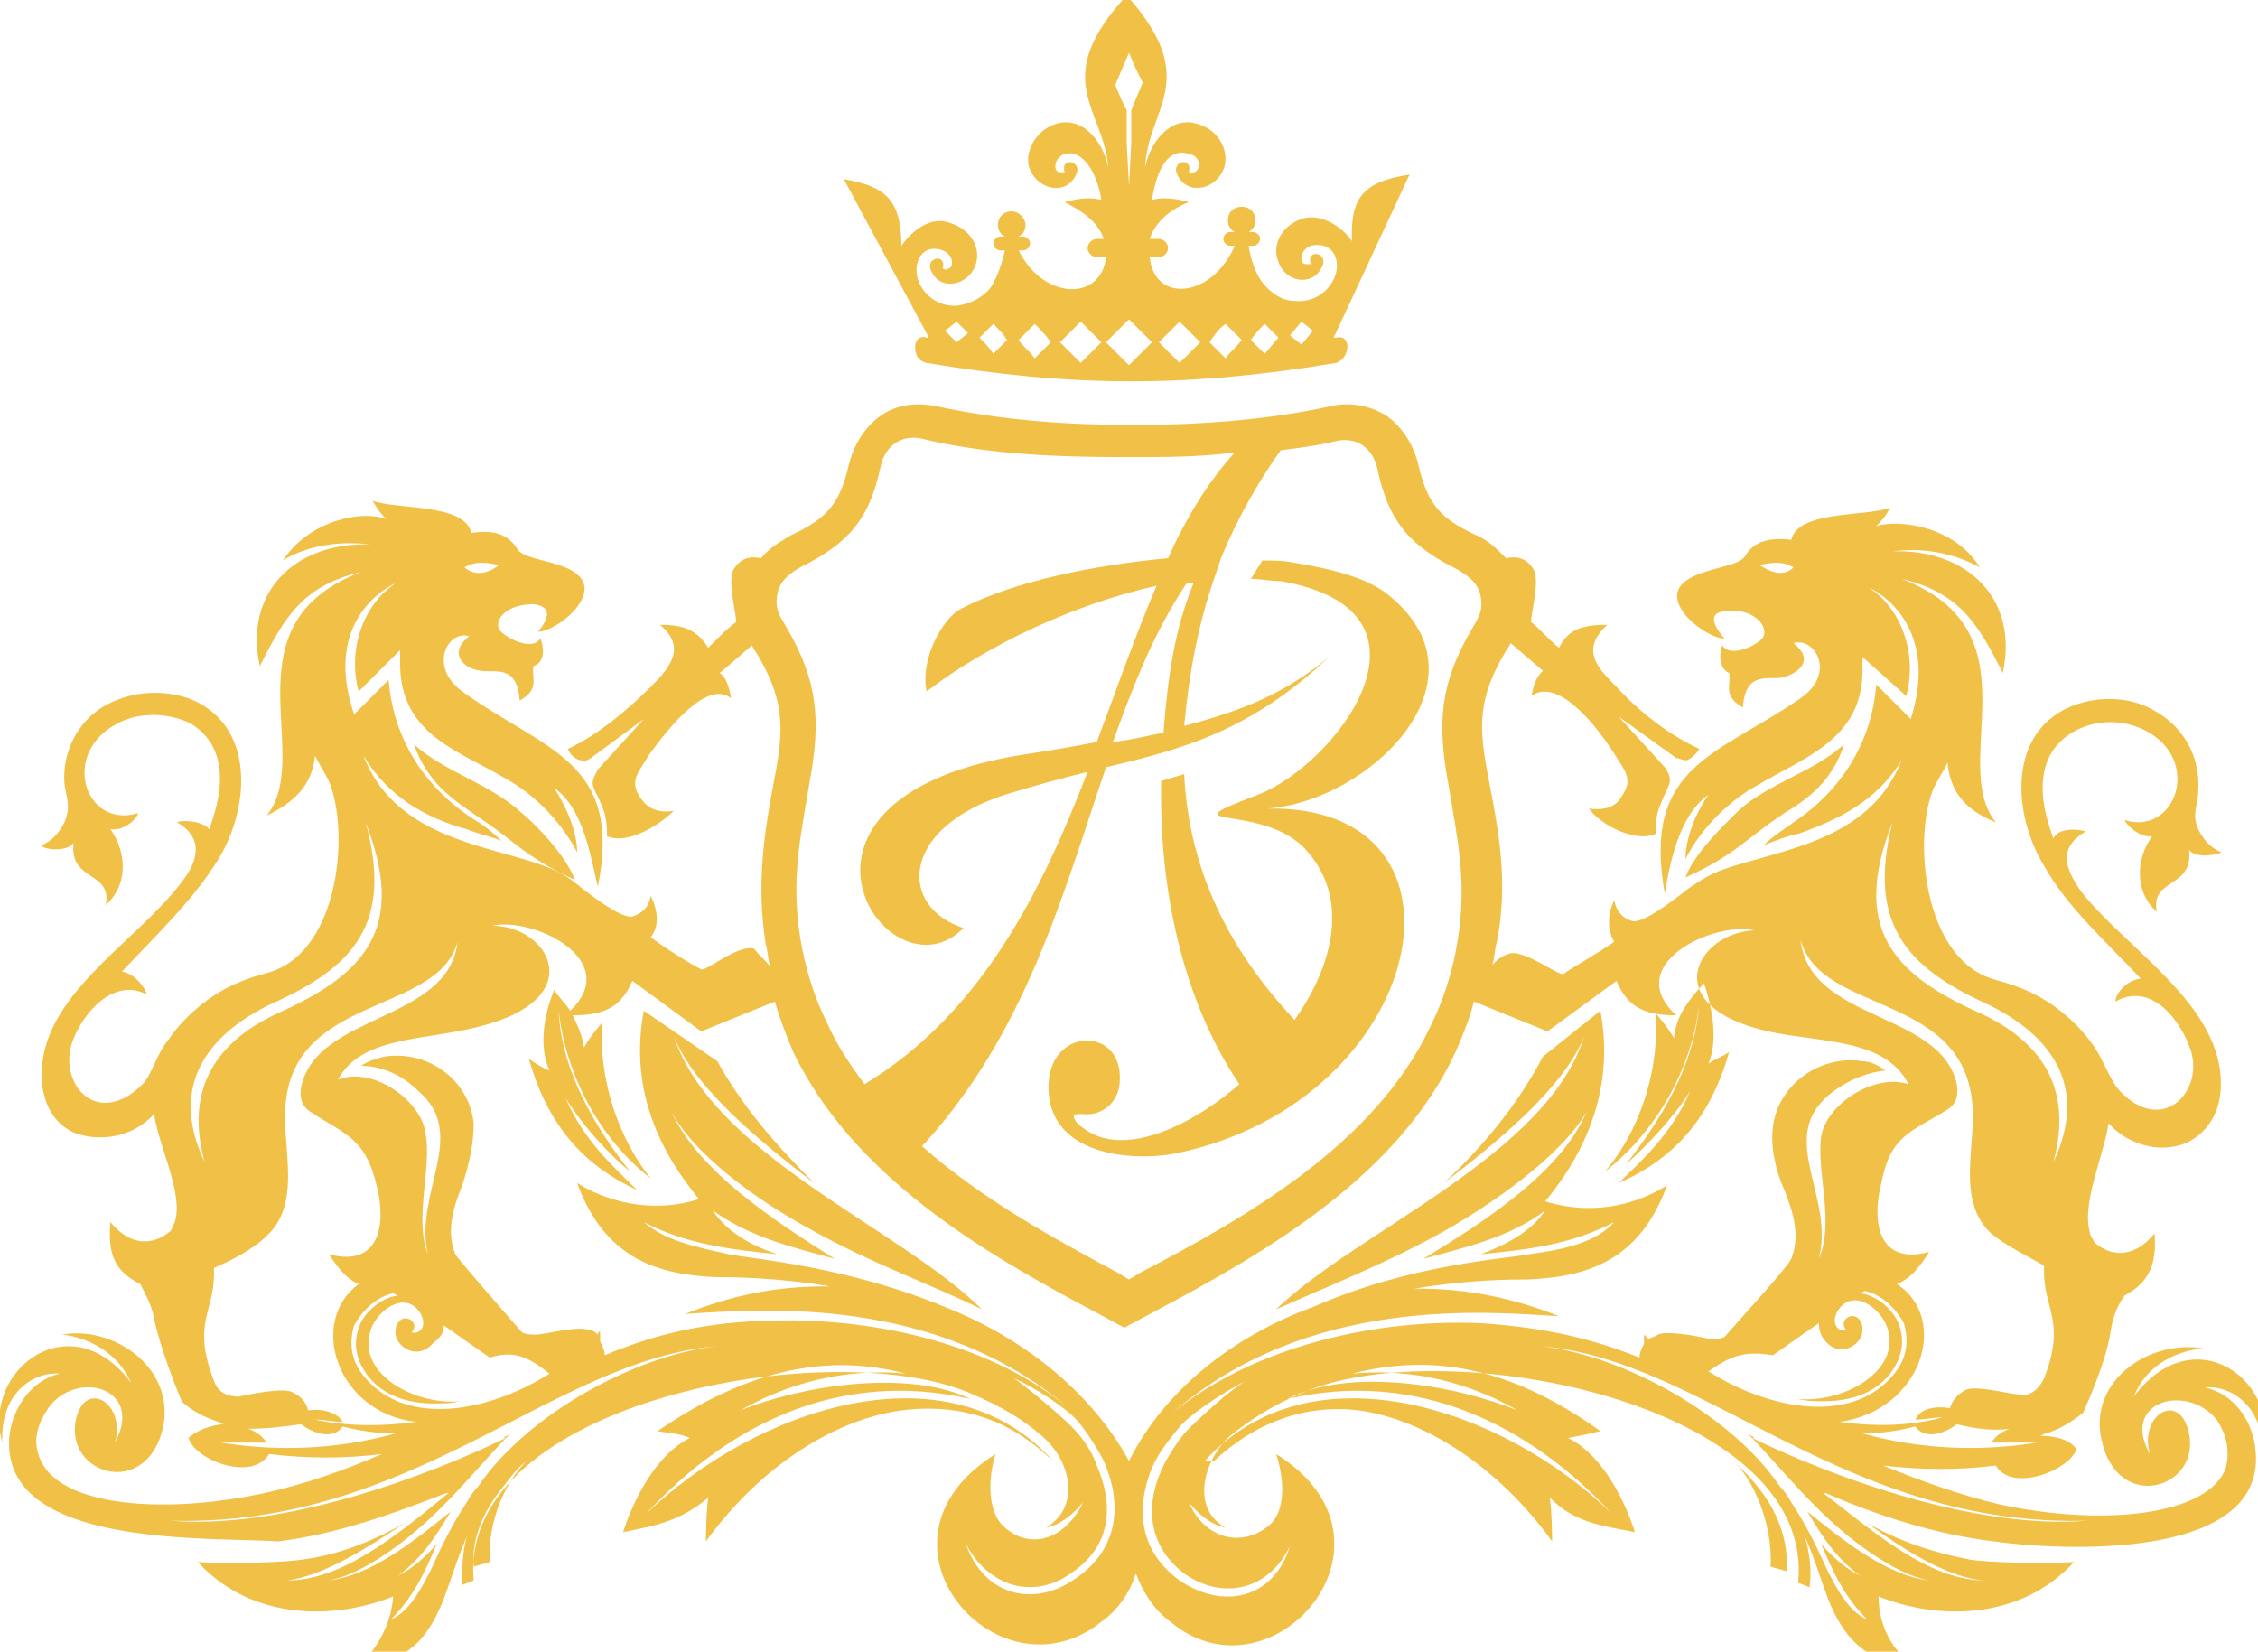 <svg width="175" height="128" viewBox="0 0 175 128" fill="none" xmlns="http://www.w3.org/2000/svg">
<path fill-rule="evenodd" clip-rule="evenodd" d="M32.256 110.198C26.018 109.485 23.88 102.364 27.8 99.516C26.909 99.16 26.197 98.27 25.484 97.202C29.404 98.27 29.939 94.887 29.226 92.039C28.335 88.123 26.731 87.945 24.058 86.164C23.523 85.808 23.167 85.274 23.345 84.206C24.593 78.509 34.751 79.221 35.463 72.99C33.859 78.865 21.919 76.907 22.098 86.698C22.098 89.725 23.167 93.463 20.672 95.778C19.603 96.846 17.821 97.736 16.573 98.27C16.752 101.652 14.791 102.364 16.573 106.993C16.93 108.061 17.821 108.239 18.534 108.239C19.246 108.061 21.919 107.527 22.632 107.883C23.345 108.239 23.702 108.595 23.88 109.307C24.949 109.129 26.197 109.485 26.553 110.198C25.84 110.198 25.127 110.02 24.414 110.02C26.909 110.554 29.582 110.554 32.256 110.198ZM74.669 71.922C69.679 70.32 69.679 64.267 77.877 61.597C80.193 60.885 82.154 60.351 84.292 59.816C80.728 69.074 76.095 78.509 67.006 84.028C65.937 82.604 64.868 81.001 64.155 79.399C63.086 77.263 62.373 74.949 62.016 72.634C61.303 68.184 62.016 64.979 62.729 60.707C63.62 55.9 63.442 52.873 60.947 48.601C60.412 47.711 60.056 47.177 60.234 46.109C60.412 45.04 61.125 44.506 62.016 43.972C65.58 42.192 67.362 40.412 68.254 36.139C68.61 34.537 69.857 33.647 71.461 34.003C76.629 35.249 82.154 35.427 87.5 35.427C90.173 35.427 92.846 35.427 95.698 35.071C93.737 37.207 91.955 40.056 90.529 43.26C84.827 43.794 78.59 45.04 74.491 47.177C73.065 47.889 71.283 51.093 71.818 53.586C76.451 50.025 83.223 46.821 89.638 45.397C88.035 49.135 86.609 53.23 85.005 57.502C83.223 57.858 81.085 58.214 78.768 58.57C58.096 62.131 68.966 77.797 74.669 71.922ZM85.718 59.461C82.332 69.43 79.481 80.111 71.461 88.835C76.095 92.929 81.619 95.956 86.609 98.626L87.5 99.16L88.391 98.626C96.589 94.353 106.568 88.657 110.845 79.577C111.914 77.441 112.627 75.127 112.984 72.812C113.697 68.362 112.984 65.157 112.271 60.885C111.38 56.078 111.558 53.052 114.053 48.779C114.588 47.889 114.944 47.355 114.766 46.287C114.588 45.218 113.875 44.684 112.984 44.15C109.42 42.37 107.637 40.59 106.746 36.317C106.39 34.715 105.143 33.825 103.539 34.181C102.113 34.537 100.687 34.715 99.262 34.893C97.48 37.385 95.876 40.234 94.628 43.26L94.094 44.862C92.846 48.423 92.133 52.34 91.777 56.256C96.589 55.01 99.796 53.586 103.004 50.915C96.945 56.612 91.777 58.036 85.718 59.461ZM90.173 56.79C90.529 52.161 91.064 48.779 92.49 45.218H91.955C89.46 48.957 87.856 53.052 86.252 57.502C87.856 57.324 89.104 56.968 90.173 56.79ZM91.777 59.995L89.995 60.529C89.817 68.718 91.599 77.441 96.054 84.028C94.628 85.274 93.024 86.342 91.599 87.054C89.46 88.123 86.252 89.191 83.936 87.41C83.401 87.054 83.223 86.698 83.223 86.52C83.223 86.342 83.401 86.342 83.936 86.342C85.362 86.52 86.787 85.452 86.787 83.672C86.965 79.577 81.441 79.577 81.263 84.028C81.085 89.547 87.678 90.081 91.242 89.369C110.667 85.274 115.479 62.309 98.192 62.665C106.034 62.131 115.657 52.873 107.816 46.287C106.212 44.862 103.539 44.15 100.331 43.616C99.44 43.438 98.727 43.438 97.836 43.438L96.945 44.862C97.658 44.862 98.549 45.04 99.262 45.04C112.627 47.355 103.539 59.282 97.48 61.597C89.995 64.445 97.836 62.131 101.222 65.869C104.608 69.608 103.36 74.771 100.331 79.043C94.985 73.346 92.133 67.115 91.777 59.995ZM87.5 14.42L87.678 11.038V8.545L88.035 7.655L88.569 6.409L88.035 5.341L87.5 4.095L86.965 5.341L86.431 6.587L86.965 7.833L87.322 8.545V11.038L87.5 14.42ZM87.5 24.746L89.282 26.526L87.5 28.306L85.718 26.526L87.5 24.746ZM74.134 24.924L73.243 25.636L74.134 26.526L75.025 25.814L74.134 24.924ZM76.986 25.102C76.629 25.458 76.273 25.814 75.916 26.17C76.273 26.526 76.629 26.882 76.986 27.416C77.342 27.06 77.698 26.704 78.055 26.348C77.698 25.814 77.342 25.458 76.986 25.102ZM80.193 25.102C79.837 25.458 79.302 25.992 78.946 26.348C79.302 26.882 79.837 27.238 80.193 27.772C80.55 27.416 81.085 26.882 81.441 26.526C81.085 25.992 80.55 25.458 80.193 25.102ZM83.758 24.924C83.223 25.458 82.688 25.992 82.154 26.526C82.688 27.06 83.223 27.594 83.758 28.128C84.292 27.594 84.827 27.06 85.362 26.526C84.827 25.992 84.292 25.458 83.758 24.924ZM100.866 24.924L101.757 25.636L100.866 26.704L99.975 25.992L100.866 24.924ZM98.014 25.102C98.371 25.458 98.727 25.814 99.084 26.17C98.727 26.526 98.371 27.06 98.014 27.416C97.658 27.06 97.301 26.704 96.945 26.348C97.301 25.814 97.658 25.458 98.014 25.102ZM94.985 25.102C95.341 25.458 95.876 25.992 96.232 26.348C95.876 26.882 95.341 27.238 94.985 27.772C94.628 27.416 94.094 26.882 93.737 26.526C94.094 25.992 94.45 25.458 94.985 25.102ZM91.421 24.924C91.955 25.458 92.49 25.992 93.024 26.526C92.49 27.06 91.955 27.594 91.421 28.128C90.886 27.594 90.351 27.06 89.817 26.526C90.351 25.992 90.886 25.458 91.421 24.924ZM85.718 19.939H85.005C84.649 19.939 84.292 19.583 84.292 19.227C84.292 18.871 84.649 18.515 85.005 18.515H85.54C85.183 17.447 84.292 16.556 82.51 15.666C83.758 15.31 84.649 15.31 85.362 15.488C85.005 13.352 83.936 11.572 82.51 11.928C81.619 12.284 81.619 13.352 82.154 13.352C82.332 13.352 82.332 13.352 82.51 13.352C82.154 12.106 83.936 12.462 83.401 13.53C82.688 15.132 80.55 14.776 79.837 13.174C79.302 11.928 80.194 10.148 81.797 9.613C82.332 9.435 82.867 9.435 83.401 9.613C84.47 9.969 85.54 11.216 85.896 12.996C85.54 8.367 81.263 6.231 87.322 -0.356C93.203 6.231 88.926 8.367 88.747 12.996C89.104 11.216 90.173 9.969 91.242 9.613C91.777 9.435 92.312 9.435 92.846 9.613C94.628 10.148 95.341 11.928 94.806 13.174C94.094 14.776 91.955 15.132 91.242 13.53C90.708 12.462 92.49 12.106 92.133 13.352C92.312 13.352 92.312 13.53 92.49 13.352C93.024 13.352 93.203 12.106 92.133 11.928C90.529 11.394 89.638 13.174 89.282 15.488C89.995 15.31 90.886 15.31 92.133 15.666C90.351 16.378 89.46 17.447 89.104 18.515H89.817C90.173 18.515 90.529 18.871 90.529 19.227C90.529 19.583 90.173 19.939 89.817 19.939H89.104C89.46 23.499 93.915 23.143 95.698 19.049H95.341C95.163 19.049 94.806 18.871 94.806 18.515C94.806 18.337 94.985 17.981 95.341 17.981H95.698C95.341 17.803 95.163 17.447 95.163 17.09C95.163 16.378 95.698 16.022 96.232 16.022C96.945 16.022 97.301 16.556 97.301 17.09C97.301 17.447 97.123 17.803 96.767 17.981H97.123C97.301 17.981 97.658 18.159 97.658 18.515C97.658 18.693 97.48 19.049 97.123 19.049H96.767C96.945 20.117 97.301 21.185 97.836 21.897C98.549 22.787 99.44 23.321 100.331 23.321C101.935 23.499 103.182 22.431 103.539 21.185C103.895 19.761 103.004 18.693 101.578 19.049C100.687 19.405 100.687 20.473 101.222 20.473C101.4 20.473 101.4 20.473 101.578 20.473C101.222 19.227 103.004 19.583 102.469 20.651C101.757 22.253 99.618 21.897 99.084 20.295C98.549 19.049 99.262 17.447 101.044 16.913C102.469 16.556 104.073 17.625 104.786 18.693C104.608 15.132 105.855 14.064 109.241 13.53L103.36 26.17H103.539C104.251 25.992 104.43 26.526 104.43 26.882C104.43 27.416 104.073 27.95 103.539 28.128C98.192 29.018 93.024 29.552 87.678 29.552C82.332 29.552 77.164 29.018 71.818 28.128C71.105 27.95 70.927 27.416 70.927 26.882C70.927 26.348 71.283 25.992 71.818 26.17H71.996L65.402 13.886C68.61 14.42 69.857 15.488 69.857 19.049C70.748 17.803 72.174 16.734 73.6 17.268C75.382 17.803 76.095 19.405 75.56 20.651C75.025 22.075 72.887 22.609 72.174 21.007C71.639 19.939 73.421 19.583 73.065 20.829C73.243 20.829 73.243 21.007 73.422 20.829C73.956 20.829 73.956 19.761 73.065 19.405C71.639 18.871 70.748 20.117 71.105 21.541C71.461 22.787 72.709 23.855 74.313 23.677C75.204 23.499 76.095 23.143 76.808 22.253C77.342 21.363 77.698 20.295 77.877 19.405H77.52C77.342 19.405 76.986 19.227 76.986 18.871C76.986 18.693 77.164 18.337 77.52 18.337H77.877C77.52 18.159 77.342 17.803 77.342 17.447C77.342 16.734 77.877 16.378 78.411 16.378C78.946 16.378 79.481 16.913 79.481 17.447C79.481 17.803 79.302 18.159 78.946 18.337H79.302C79.481 18.337 79.837 18.515 79.837 18.871C79.837 19.049 79.659 19.405 79.302 19.405H78.946C80.906 23.321 85.362 23.321 85.718 19.939ZM34.394 102.721L37.958 105.213C39.74 104.679 40.809 105.035 42.592 106.459C37.78 109.485 31.543 110.554 28.335 106.815C27.087 105.391 27.087 103.967 27.444 102.721C28.335 101.118 29.582 100.406 30.474 100.228L30.83 100.406C29.404 100.584 28.157 101.83 27.8 102.899C27.444 103.967 27.444 105.213 28.513 106.637C29.761 108.239 31.721 108.773 33.681 108.773C34.394 108.773 34.929 108.773 35.642 108.595C32.077 108.951 27.266 106.281 28.87 102.721C29.582 101.296 31.543 100.05 32.612 101.83C33.147 102.899 32.434 103.433 31.899 103.255C32.612 102.543 31.364 101.652 30.83 102.543C30.652 102.721 30.652 103.077 30.652 103.433C30.83 104.501 32.434 105.391 33.503 104.145C34.216 103.611 34.394 103.255 34.394 102.721ZM46.334 103.433C46.156 103.255 45.978 103.077 45.621 103.077C44.73 102.721 42.235 103.433 41.522 103.433C41.166 103.433 40.809 103.433 40.453 103.255C39.206 101.83 35.463 97.558 35.285 97.202C34.572 95.421 35.107 93.641 35.82 91.861C36.354 90.259 36.711 88.657 36.711 87.054C36.354 83.672 33.147 81.358 29.761 81.892C29.048 82.07 28.513 82.248 27.979 82.604C29.582 82.604 31.186 83.316 32.434 84.562C36.354 87.945 32.077 92.395 33.147 97.202C32.077 94.353 33.503 90.437 32.968 87.766C32.612 85.274 28.87 82.604 26.197 83.672C27.979 80.289 32.968 80.645 37.067 79.577C45.799 77.441 42.592 71.744 38.136 71.744C41.344 71.032 48.294 74.415 44.196 78.331C43.839 77.797 43.304 77.263 42.948 76.729C42.948 76.729 41.344 80.289 42.592 82.96C42.057 82.782 41.522 82.426 40.988 82.07C42.413 87.054 45.087 90.259 49.364 92.217C47.76 90.615 45.265 88.478 43.839 85.096C44.908 86.876 46.869 89.191 48.829 90.793C46.156 87.41 43.483 82.96 43.304 78.331C43.839 83.316 46.512 88.3 50.433 91.327C48.116 88.478 46.334 83.85 46.69 79.221C46.69 79.221 45.621 80.467 45.265 81.18C45.087 80.111 44.73 79.399 44.374 78.687C46.69 78.687 48.116 78.153 49.007 76.017L54.353 79.933L60.056 77.619C60.412 78.865 60.947 80.289 61.482 81.536C66.115 91.149 76.095 97.024 84.827 101.652L87.144 102.899L89.46 101.652C98.192 97.024 108.35 91.149 112.805 81.536C113.34 80.289 113.875 79.043 114.231 77.619L119.934 79.933L125.28 76.017C126.171 78.153 127.597 78.687 129.913 78.687C125.636 74.771 132.765 71.388 135.972 72.1C131.517 72.278 128.31 77.975 137.042 79.933C141.14 80.823 146.13 80.467 147.912 84.028C145.239 83.138 141.497 85.63 141.14 88.123C140.784 90.971 142.21 94.709 140.962 97.558C142.21 92.751 137.755 88.3 141.675 84.918C142.923 83.85 144.526 83.138 146.13 82.96C145.596 82.604 145.061 82.248 144.348 82.248C141.14 81.714 137.755 84.028 137.398 87.41C137.22 88.835 137.576 90.615 138.289 92.217C139.002 93.997 139.537 95.778 138.824 97.558C138.646 98.092 134.903 102.186 133.656 103.611C133.299 103.789 132.943 103.789 132.587 103.789C131.874 103.611 129.201 103.077 128.488 103.433C128.31 103.611 127.953 103.611 127.775 103.789C127.597 103.611 127.597 103.611 127.418 103.433C127.418 103.611 127.418 103.967 127.418 104.145C127.24 104.501 127.062 104.857 127.062 105.213C123.498 103.789 119.934 102.899 114.766 102.543C105.855 102.186 96.767 104.679 90.886 109.485C101.4 100.406 115.122 101.652 120.825 102.008C117.261 100.584 113.697 99.872 109.954 99.872C109.776 99.872 109.776 99.872 109.598 99.872C113.875 99.16 117.082 99.16 118.33 99.16C122.963 98.982 127.062 97.736 129.201 91.861C127.24 93.107 123.854 94.353 119.756 93.107C123.142 89.013 125.102 84.028 124.033 78.331L119.577 81.892C117.617 85.63 114.944 88.835 111.914 91.683C115.835 88.657 121.181 84.384 122.785 80.289C119.934 89.547 105.143 95.421 98.905 101.474C102.469 99.872 107.459 97.914 111.914 95.421C116.904 92.573 121.359 89.013 122.963 86.164C121.003 90.793 115.3 94.531 110.311 97.558C113.518 96.668 116.904 95.956 119.756 93.819C118.686 95.421 116.726 96.49 114.766 97.202C118.33 96.846 121.716 96.49 125.102 94.709C123.676 96.312 121.181 96.846 118.508 97.202C116.904 97.558 109.42 97.914 101.757 101.296C95.876 103.433 90.351 107.527 87.5 113.224C84.47 107.705 79.124 103.611 73.243 101.296C65.58 98.092 58.096 97.558 56.492 97.202C53.997 96.668 51.502 96.134 49.898 94.709C53.284 96.49 56.848 96.846 60.234 97.202C58.096 96.49 56.314 95.421 55.244 93.819C58.274 95.956 61.482 96.668 64.689 97.558C59.878 94.531 54.175 90.793 52.037 86.164C53.641 89.191 58.096 92.751 63.086 95.421C67.541 97.914 72.531 99.694 76.095 101.474C69.857 95.243 55.244 89.547 52.215 80.289C53.819 84.384 59.165 88.657 63.086 91.683C60.234 88.835 57.561 85.808 55.601 82.248L49.898 78.331C48.829 84.028 50.789 88.835 54.175 92.929C50.255 94.175 46.69 92.929 44.73 91.683C46.869 97.558 50.967 98.804 55.601 98.982C56.67 98.982 60.056 98.982 64.333 99.694C64.155 99.694 64.155 99.694 63.977 99.694C60.056 99.694 56.67 100.406 53.106 101.83C58.809 101.474 72.531 100.228 83.045 109.307C77.164 104.323 68.075 102.008 59.165 102.364C53.997 102.543 50.255 103.611 46.869 105.035C46.869 104.679 46.69 104.323 46.512 103.967C46.512 103.789 46.512 103.611 46.512 103.255C46.512 103.077 46.334 103.255 46.334 103.433ZM59.7 74.949C59.521 74.415 59.521 73.703 59.343 73.168C58.63 68.54 59.165 64.801 60.056 60.173C60.769 56.434 60.769 54.298 58.809 50.915C58.63 50.559 58.452 50.381 58.274 50.025L55.779 52.161C56.314 52.517 56.492 53.23 56.67 54.12C54.888 52.696 52.037 56.078 50.255 58.57C49.542 59.816 48.651 60.529 49.72 61.953C50.255 62.665 50.967 63.021 52.215 62.843C51.146 63.911 48.651 65.513 47.047 64.801C47.047 63.377 46.869 63.021 46.512 62.131C45.978 60.885 45.621 60.885 46.334 59.639L49.898 55.722L45.799 58.748C45.443 58.926 45.265 59.104 45.087 58.926C44.73 58.926 44.196 58.57 44.017 58.036C46.334 56.968 48.651 55.01 50.433 53.23C51.858 51.805 53.284 50.203 51.146 48.423C52.928 48.423 53.997 48.779 54.888 50.203C55.779 49.313 56.67 48.423 57.026 48.245C57.205 48.067 56.314 45.04 56.848 44.15C57.383 43.26 58.096 43.082 58.987 43.26C59.521 42.548 60.412 42.014 61.303 41.48C63.977 40.234 65.046 39.166 65.759 36.139C66.115 34.537 67.006 33.113 68.254 32.223C69.501 31.332 71.105 31.154 72.709 31.511C77.698 32.579 82.688 32.935 87.856 32.935C92.846 32.935 98.014 32.579 103.004 31.511C104.43 31.154 106.034 31.332 107.459 32.223C108.707 33.113 109.598 34.537 109.954 36.139C110.667 39.166 111.736 40.234 114.409 41.48C115.3 41.836 116.013 42.548 116.726 43.26C117.617 43.082 118.33 43.26 118.865 44.15C119.399 45.04 118.508 48.067 118.686 48.245C119.043 48.423 119.934 49.491 120.825 50.203C121.538 48.779 122.607 48.423 124.567 48.423C122.429 50.381 123.854 51.805 125.28 53.23C127.062 55.188 129.379 56.968 131.695 58.036C131.517 58.392 130.983 58.926 130.626 58.926C130.448 58.926 130.092 58.748 129.913 58.748L125.458 55.544L129.022 59.461C129.735 60.529 129.379 60.707 128.844 61.953C128.488 62.843 128.31 63.199 128.31 64.623C126.706 65.335 124.033 63.911 123.142 62.665C124.389 62.843 125.28 62.487 125.636 61.775C126.706 60.351 125.815 59.639 125.102 58.392C123.498 55.9 120.647 52.517 118.686 53.942C118.865 53.052 119.043 52.517 119.577 51.983L117.082 49.847C116.904 50.203 116.726 50.381 116.548 50.737C114.588 54.12 114.588 56.256 115.3 59.995C116.191 64.623 116.904 68.362 116.013 72.99C115.835 73.524 115.835 74.237 115.657 74.771C116.013 74.415 116.37 74.058 117.082 73.88C118.33 73.703 120.825 75.661 121.181 75.483C121.894 74.949 123.854 73.88 125.102 72.99C124.567 72.1 124.567 70.854 125.102 69.786C125.28 70.676 125.815 71.21 126.527 71.388C127.418 71.566 129.913 69.608 130.804 68.896C131.874 68.184 132.587 67.65 134.369 67.115C139.002 65.691 145.061 64.801 147.378 58.926C145.417 62.131 142.388 63.555 139.358 64.623C138.467 64.801 137.576 65.157 136.685 65.513C137.398 64.801 138.289 64.267 139.002 63.733C142.744 61.241 145.061 57.502 145.417 53.052L148.091 55.722C150.407 48.423 145.417 45.752 144.883 45.575C147.378 47.177 148.625 50.737 147.734 53.942L144.348 50.915V51.983C144.348 57.324 139.715 58.748 136.151 60.885C134.19 61.953 131.874 64.089 130.626 66.582C130.626 65.335 131.161 63.377 132.408 61.597C130.092 63.199 129.379 67.115 129.022 69.252C127.24 59.282 133.121 58.57 139.537 54.12C142.388 52.161 140.606 49.313 139.002 49.847C140.606 51.093 139.537 52.161 138.111 52.517C137.042 52.696 135.26 51.983 135.081 54.832C133.478 53.942 134.19 53.052 134.012 52.161C133.121 51.805 133.299 50.381 133.478 50.025C134.19 51.093 136.507 49.847 136.685 49.313C137.042 48.423 135.794 47.177 134.012 47.355C132.408 47.355 132.587 48.245 133.656 49.491C132.23 49.491 128.488 46.643 130.626 45.04C132.052 43.972 134.725 43.972 135.26 43.082C135.972 41.836 137.398 41.658 138.824 41.836C139.358 39.522 144.705 40.056 146.487 39.344C146.13 40.056 145.774 40.412 145.417 40.768C147.2 40.234 151.477 40.768 153.437 43.972C151.833 43.082 149.516 42.37 146.665 42.726C152.546 42.548 156.466 46.465 155.219 52.161C153.259 48.245 151.833 45.931 147.378 44.862C158.07 48.957 150.942 59.104 154.684 63.733C152.011 62.665 151.12 61.063 150.942 59.104C150.585 59.816 150.229 60.351 149.873 61.063C148.269 64.801 148.982 74.058 154.328 75.839C155.575 76.195 156.823 76.551 158.07 77.263C159.674 78.153 161.278 79.577 162.347 81.18C163.06 82.248 163.595 83.85 164.307 84.562C167.515 87.945 170.723 84.74 169.832 81.536C169.119 79.221 166.802 76.017 163.951 77.619C163.951 77.085 164.664 76.017 165.911 75.839C163.416 73.168 160.209 70.32 158.427 67.115C155.932 63.021 155.575 56.612 160.743 54.654C162.704 53.942 165.199 53.942 167.159 55.188C169.297 56.434 170.545 58.748 170.367 61.241C170.367 62.487 169.832 63.021 170.367 64.267C170.723 64.979 171.258 65.691 172.149 66.047C171.97 66.225 170.188 66.582 169.654 65.869C170.01 68.896 166.624 68.006 167.159 70.676C165.199 68.896 165.733 66.225 166.802 64.801C165.733 64.979 164.664 63.733 164.664 63.555C168.584 64.801 170.723 58.926 166.268 56.612C164.486 55.722 162.347 55.722 160.565 56.79C156.823 59.104 158.783 63.911 159.139 64.979C159.496 64.089 161.278 64.267 161.634 64.445C159.496 65.691 160.031 67.294 161.278 69.074C164.486 73.168 170.901 77.085 171.97 82.426C172.505 85.274 171.614 87.41 169.654 88.478C167.872 89.369 165.199 89.013 163.416 87.054C163.06 89.547 161.278 93.285 161.991 95.6C161.991 95.778 162.169 95.956 162.347 96.312C163.595 97.38 165.377 97.558 166.981 95.6C167.159 97.914 166.624 99.338 164.664 100.406C164.129 101.118 163.773 102.008 163.595 103.077C163.238 105.569 161.813 108.595 161.456 109.485C160.565 110.198 159.674 110.732 158.605 111.088C158.427 111.088 158.248 111.266 158.07 111.266C159.318 111.266 160.565 111.622 160.922 112.334C160.387 113.936 155.932 115.716 154.684 113.58C151.833 113.936 148.982 113.936 145.952 113.58C148.982 114.826 152.011 115.894 155.041 116.606C163.416 118.387 171.258 117.319 172.505 113.758C172.861 112.334 172.505 111.088 171.792 110.02C169.476 107.171 164.307 108.595 166.624 112.69C165.733 109.664 168.941 107.705 169.654 111.088C170.545 115.36 164.129 117.319 162.882 111.622C161.813 106.993 166.624 103.789 170.723 104.501C168.941 104.679 166.446 105.569 165.377 108.239C170.01 102.008 176.96 106.993 175.356 112.868C175.535 108.951 172.861 107.349 170.901 107.527C173.218 108.061 174.644 110.198 174.822 112.512C175.535 121.057 159.496 120.167 154.506 119.455C150.051 118.921 145.596 117.497 141.497 115.716H141.319C145.239 118.743 149.516 122.481 153.793 122.481C150.942 122.303 147.378 119.989 144.705 118.031C147.2 119.455 149.873 120.345 152.724 120.879C153.793 121.057 158.07 121.235 160.743 121.057C156.466 125.686 150.051 125.508 145.596 123.727C145.596 126.398 147.021 128.178 148.269 129.068C144.348 128.89 142.744 126.576 141.675 123.906C141.14 122.481 140.606 120.701 139.893 119.099C140.249 120.345 140.428 121.769 140.249 123.015L139.358 122.659C140.784 108.595 111.38 103.077 100.687 108.061C98.549 108.951 96.945 110.02 95.341 111.266C93.203 113.224 92.312 116.963 94.985 118.387C93.915 118.209 92.846 117.319 92.133 116.428C93.381 119.277 96.232 119.989 98.371 118.209C99.796 116.963 99.44 114.292 98.905 112.69C109.776 119.455 98.549 132.273 90.708 125.686C89.46 124.796 88.569 123.371 88.035 121.947C87.5 123.549 86.609 124.796 85.362 125.686C77.342 132.095 66.293 119.455 77.164 112.69C76.629 114.292 76.451 116.963 77.698 118.209C79.659 120.167 82.51 119.455 83.936 116.428C83.223 117.319 82.154 118.209 81.085 118.387C83.758 116.785 83.045 113.224 80.728 111.266C79.302 110.02 77.52 108.951 75.382 108.061C64.689 103.255 35.463 108.595 36.711 122.481L35.82 122.837C35.82 121.591 35.82 120.345 36.176 119.099C35.463 120.701 34.929 122.481 34.394 123.906C33.325 126.576 31.899 128.89 27.8 129.068C28.87 128.178 30.295 126.22 30.474 123.727C26.018 125.508 19.603 125.686 15.326 121.057C17.999 121.235 22.276 121.057 23.345 120.879C26.197 120.523 28.87 119.455 31.364 118.031C28.691 119.811 25.127 122.125 22.276 122.481C26.553 122.481 30.83 118.921 34.751 115.716H34.572C30.474 117.319 26.018 118.921 21.563 119.455C16.039 119.099 0.178 119.989 0.713 111.444C0.891 109.307 2.317 106.993 4.633 106.459C2.673 106.281 -4.59701e-05 107.883 0.178 111.8C-1.426 106.103 5.524 100.94 10.158 107.171C9.089 104.679 6.594 103.611 4.812 103.433C8.732 102.721 13.544 105.925 12.653 110.554C11.405 116.25 4.99 114.292 5.881 110.02C6.594 106.815 9.801 108.773 8.91 111.8C11.227 107.527 5.881 106.103 3.742 109.129C3.029 110.198 2.495 111.444 3.029 112.868C4.277 116.606 12.118 117.497 20.494 115.716C23.702 115.004 26.731 113.936 29.582 112.69C26.731 113.046 23.88 113.046 20.85 112.69C19.603 114.826 15.148 113.224 14.613 111.444C15.148 110.91 16.395 110.376 17.464 110.376C17.286 110.376 17.108 110.376 16.93 110.198C15.86 109.842 14.791 109.307 14.078 108.595C13.722 107.705 12.475 104.679 11.94 102.186C11.762 101.118 11.227 100.228 10.871 99.516C8.732 98.448 8.376 97.024 8.554 94.709C10.158 96.668 11.94 96.49 13.187 95.421C13.366 95.243 13.366 95.066 13.544 94.709C14.257 92.573 12.296 88.835 11.94 86.342C10.158 88.3 7.485 88.478 5.703 87.766C3.742 86.876 2.851 84.562 3.386 81.714C4.455 76.373 10.871 72.634 14.078 68.362C15.326 66.76 15.86 64.979 13.722 63.733C13.9 63.555 15.682 63.555 16.217 64.267C16.573 63.199 18.534 58.392 14.791 56.078C13.009 55.188 10.692 55.188 9.089 56.078C4.633 58.392 6.594 64.267 10.692 63.021C10.692 63.377 9.623 64.445 8.554 64.267C9.623 65.691 10.158 68.362 8.198 70.142C8.732 67.472 5.346 68.362 5.703 65.335C5.168 66.047 3.386 65.869 3.208 65.513C4.099 65.157 4.633 64.445 4.99 63.733C5.524 62.487 5.168 61.953 4.99 60.707C4.812 58.036 6.237 55.722 8.198 54.654C10.158 53.586 12.475 53.408 14.613 54.12C19.781 56.078 19.425 62.487 16.93 66.582C14.969 69.786 11.94 72.634 9.445 75.305C10.514 75.483 11.227 76.551 11.405 77.085C8.732 75.661 6.237 78.687 5.524 81.001C4.633 84.206 7.663 87.41 11.049 84.028C11.762 83.316 12.118 81.714 13.009 80.645C14.078 79.043 15.682 77.619 17.286 76.729C18.534 76.017 19.781 75.661 21.029 75.305C26.375 73.524 27.087 64.267 25.484 60.529C25.127 59.816 24.771 59.282 24.414 58.57C24.236 60.351 23.345 61.953 20.672 63.199C24.414 58.57 17.286 48.423 27.979 44.328C23.523 45.397 22.098 47.711 20.137 51.627C18.89 45.931 22.811 42.014 28.691 42.192C25.662 41.836 23.345 42.548 21.919 43.438C24.058 40.234 28.157 39.522 29.939 40.234C29.582 39.878 29.404 39.7 28.87 38.81C30.83 39.522 35.998 38.988 36.532 41.302C37.78 41.124 39.206 41.124 40.097 42.548C40.631 43.438 43.483 43.438 44.73 44.506C46.69 46.109 43.126 48.957 41.701 48.957C42.592 47.889 42.77 46.999 41.344 46.821C39.384 46.821 38.315 47.889 38.671 48.779C39.028 49.313 41.166 50.559 41.879 49.491C42.057 49.847 42.413 51.271 41.344 51.627C41.166 52.517 41.879 53.408 40.275 54.298C40.097 51.449 38.315 52.161 37.245 51.983C35.82 51.805 34.751 50.559 36.354 49.313C34.751 48.779 33.147 51.627 35.82 53.586C42.235 58.214 48.294 58.926 46.334 68.718C45.799 66.582 45.265 62.665 42.948 61.063C44.196 63.021 44.73 64.801 44.73 66.047C43.304 63.377 41.166 61.419 39.206 60.351C35.642 58.214 31.008 56.968 31.008 51.449V50.381L27.8 53.586C26.909 50.381 28.157 46.821 30.652 45.218C30.117 45.397 24.949 48.067 27.444 55.366L30.117 52.696C30.474 57.146 32.79 60.885 36.532 63.377C37.424 63.911 38.136 64.445 38.849 65.157C37.958 64.801 37.067 64.623 36.176 64.267C32.968 63.377 30.117 61.775 28.157 58.57C30.474 64.445 36.532 65.335 41.166 66.76C42.77 67.294 43.661 67.65 44.73 68.54C45.621 69.252 48.116 71.21 49.007 71.032C49.542 70.854 50.255 70.498 50.433 69.43C50.967 70.498 51.146 71.744 50.433 72.634C51.858 73.703 53.641 74.771 54.353 75.127C54.71 75.305 57.205 73.168 58.452 73.524C58.987 74.237 59.521 74.593 59.7 74.949ZM19.246 110.732C20.672 110.732 22.098 110.554 23.345 110.376C24.236 111.088 25.84 111.622 26.553 110.554C27.979 110.91 29.226 111.088 30.652 111.088C26.197 112.334 21.563 112.512 17.108 111.8C18.355 111.8 19.603 111.8 20.672 111.8C20.316 111.266 19.781 110.91 19.246 110.732ZM32.077 57.68C33.147 60.707 35.107 61.953 36.889 63.199C39.919 65.157 40.631 66.403 44.552 68.184C43.839 66.225 41.344 63.733 40.453 63.021C37.958 60.707 34.394 59.816 32.077 57.68ZM28.335 63.733C31.543 71.922 28.335 75.483 21.563 78.509C16.93 80.645 14.257 84.206 15.86 90.081C13.009 84.028 16.217 80.111 21.029 77.797C27.444 74.949 30.474 71.566 28.335 63.733ZM35.998 43.972C37.245 45.04 38.671 43.794 38.671 43.794C37.78 43.616 36.889 43.438 35.998 43.972ZM132.408 106.281C137.22 109.307 143.457 110.376 146.665 106.637C147.912 105.213 147.912 103.789 147.556 102.543C146.665 100.94 145.417 100.228 144.526 100.05L144.17 100.228C145.596 100.406 146.843 101.652 147.2 102.721C147.556 103.789 147.556 105.035 146.487 106.459C145.239 108.061 143.279 108.595 141.319 108.595C140.606 108.595 140.071 108.595 139.358 108.417C142.923 108.773 147.734 106.103 146.13 102.543C145.417 101.118 143.457 99.872 142.388 101.652C141.853 102.721 142.566 103.255 143.101 103.077C142.388 102.364 143.635 101.474 144.17 102.364C144.348 102.543 144.348 102.899 144.348 103.255C144.17 104.323 142.566 105.213 141.497 103.967C141.14 103.611 140.962 103.077 140.962 102.543L137.398 105.035C135.26 104.679 134.19 105.035 132.408 106.281ZM147.021 99.516C151.12 102.186 148.982 109.307 142.566 110.198C145.239 110.554 147.912 110.554 150.585 109.842C149.873 109.842 149.16 110.02 148.447 110.02C148.803 109.129 150.051 108.951 151.12 109.129C151.298 108.595 151.655 108.061 152.368 107.705C153.259 107.349 155.754 108.061 156.466 108.061C157.179 108.239 157.892 107.883 158.427 106.815C160.209 102.186 158.248 101.474 158.427 98.092C157.179 97.38 155.397 96.49 154.328 95.6C151.833 93.285 152.902 89.547 152.902 86.52C152.902 76.729 141.141 78.865 139.537 72.812C140.249 79.221 150.407 78.331 151.655 84.028C151.833 85.096 151.477 85.63 150.942 85.986C148.091 87.766 146.487 87.945 145.774 91.861C145.061 94.709 145.596 98.092 149.516 97.024C148.625 98.448 147.912 99.16 147.021 99.516ZM151.655 110.376C150.764 111.088 149.16 111.622 148.447 110.554C147.021 110.91 145.774 111.088 144.348 111.088C148.803 112.334 153.437 112.512 157.892 111.8C156.645 111.8 155.397 111.8 154.328 111.8C154.684 111.266 155.219 110.91 155.754 110.732C154.506 110.91 153.08 110.732 151.655 110.376ZM142.923 57.68C140.606 59.816 137.042 60.707 134.725 62.843C133.834 63.733 131.339 66.047 130.626 68.006C134.547 66.225 135.081 65.157 138.289 63.021C140.071 61.953 142.032 60.529 142.923 57.68ZM146.665 63.733C143.457 71.922 146.665 75.483 153.437 78.509C158.07 80.645 160.743 84.206 159.139 90.081C161.991 84.028 158.783 80.111 153.971 77.797C147.734 74.949 144.705 71.566 146.665 63.733ZM139.002 43.972C138.111 43.438 137.22 43.616 136.329 43.794C136.507 43.794 137.933 45.04 139.002 43.972ZM85.54 113.224C85.005 112.156 84.292 111.088 83.579 110.198C82.688 109.129 80.193 107.527 78.59 106.815C79.837 107.705 82.154 109.664 83.045 110.554C83.936 111.444 84.649 112.512 85.005 113.58C86.252 116.428 86.252 119.633 83.223 121.769C80.193 124.084 76.629 123.015 74.847 119.633C76.273 123.727 80.193 124.618 83.401 122.303C86.787 119.989 86.965 116.428 85.54 113.224ZM90.351 113.224C90.886 112.334 91.421 111.444 92.133 110.732C93.024 109.842 95.341 107.705 96.589 106.993C95.163 107.705 92.668 109.307 91.599 110.376C90.708 111.444 89.817 112.512 89.282 113.758C88.035 116.785 88.213 120.167 91.421 122.481C94.806 124.796 98.727 123.906 99.975 119.811C98.371 123.193 94.806 124.084 91.777 121.947C88.747 119.633 88.747 116.25 90.351 113.224ZM137.22 121.413L138.467 121.769C138.646 119.455 137.755 117.141 136.329 115.36C135.794 114.648 135.26 114.114 134.547 113.402C136.329 115.36 137.398 118.743 137.22 121.413ZM36.711 121.413L37.958 121.057C37.78 118.387 38.849 115.182 40.809 113.224C40.097 113.758 39.562 114.47 39.028 115.182C37.424 117.141 36.532 119.277 36.711 121.413ZM124.389 90.793C128.31 87.766 131.161 82.782 131.695 77.797C131.339 82.604 128.666 86.876 125.993 90.259C127.953 88.478 129.913 86.342 130.983 84.562C129.557 87.945 127.062 90.081 125.458 91.683C129.913 89.725 132.587 86.52 134.012 81.536C133.478 81.892 132.943 82.07 132.408 82.426C133.478 79.933 132.052 76.195 132.052 76.195C130.804 77.619 129.913 78.687 129.735 80.467C129.379 79.755 128.31 78.509 128.31 78.509C128.666 83.494 126.706 88.123 124.389 90.793ZM137.933 115.182C138.289 115.538 138.646 116.072 138.824 116.428C140.606 119.099 141.497 121.591 141.853 122.125C142.566 123.549 143.457 124.974 144.705 125.508C142.923 123.727 142.032 121.769 141.14 119.633C142.032 120.701 143.101 121.591 144.17 122.125C142.21 120.701 141.14 118.921 140.071 117.141C142.923 119.455 146.309 122.125 149.516 122.481C147.378 122.125 144.348 120.167 141.675 117.675C139.358 115.538 137.22 112.868 135.438 111.088C135.616 111.266 135.794 111.266 135.972 111.444C135.972 111.444 135.972 111.444 135.794 111.444C142.032 114.47 153.08 118.565 161.813 117.853C142.923 118.387 132.23 105.391 119.399 104.323C125.815 105.035 134.19 109.663 137.933 115.182ZM94.094 113.224C97.123 110.376 101.044 108.773 105.321 109.307C110.489 110.02 116.191 113.758 120.29 119.455C120.29 119.455 120.29 117.319 120.112 116.072C122.072 118.031 124.033 118.209 126.706 118.743C126.706 118.743 125.102 113.224 121.538 111.444C122.429 111.266 123.32 111.088 124.033 110.91C117.795 106.459 111.736 104.679 104.786 106.459C108.35 106.103 112.984 106.637 117.617 109.307C112.805 107.349 104.608 105.925 99.796 108.417C109.776 106.103 118.508 110.376 124.924 117.319C116.548 109.129 101.578 104.145 93.381 113.224H94.094ZM37.067 115.182C36.711 115.538 36.354 116.072 36.176 116.428C34.394 119.099 33.503 121.591 33.147 122.125C32.434 123.549 31.543 124.974 30.295 125.508C32.077 123.727 32.968 121.769 33.859 119.633C32.968 120.701 31.899 121.591 30.83 122.125C32.79 120.701 33.859 118.921 34.929 117.141C32.077 119.455 28.691 122.125 25.484 122.481C27.622 122.125 30.652 120.167 33.325 117.675C35.642 115.538 37.78 112.868 39.562 111.088C39.384 111.266 39.206 111.266 39.028 111.444C39.028 111.444 39.028 111.444 39.206 111.444C32.968 114.47 21.919 118.565 13.187 117.853C32.077 118.387 42.77 105.391 55.601 104.323C49.185 105.035 40.809 109.663 37.067 115.182ZM69.857 109.307C76.808 108.417 80.372 112.156 81.619 113.224C73.421 104.145 58.63 109.129 50.076 117.319C56.492 110.376 65.046 106.103 75.204 108.417C70.392 106.103 62.194 107.349 57.383 109.307C62.016 106.637 66.65 106.103 70.214 106.459C63.442 104.679 57.205 106.637 50.967 110.91C51.858 111.088 52.749 111.088 53.462 111.444C49.898 113.224 48.294 118.743 48.294 118.743C50.967 118.209 52.749 117.853 54.888 116.072C54.71 117.319 54.71 119.455 54.71 119.455C58.987 113.58 64.689 110.02 69.857 109.307Z" fill="#F1C046"/>
</svg>
